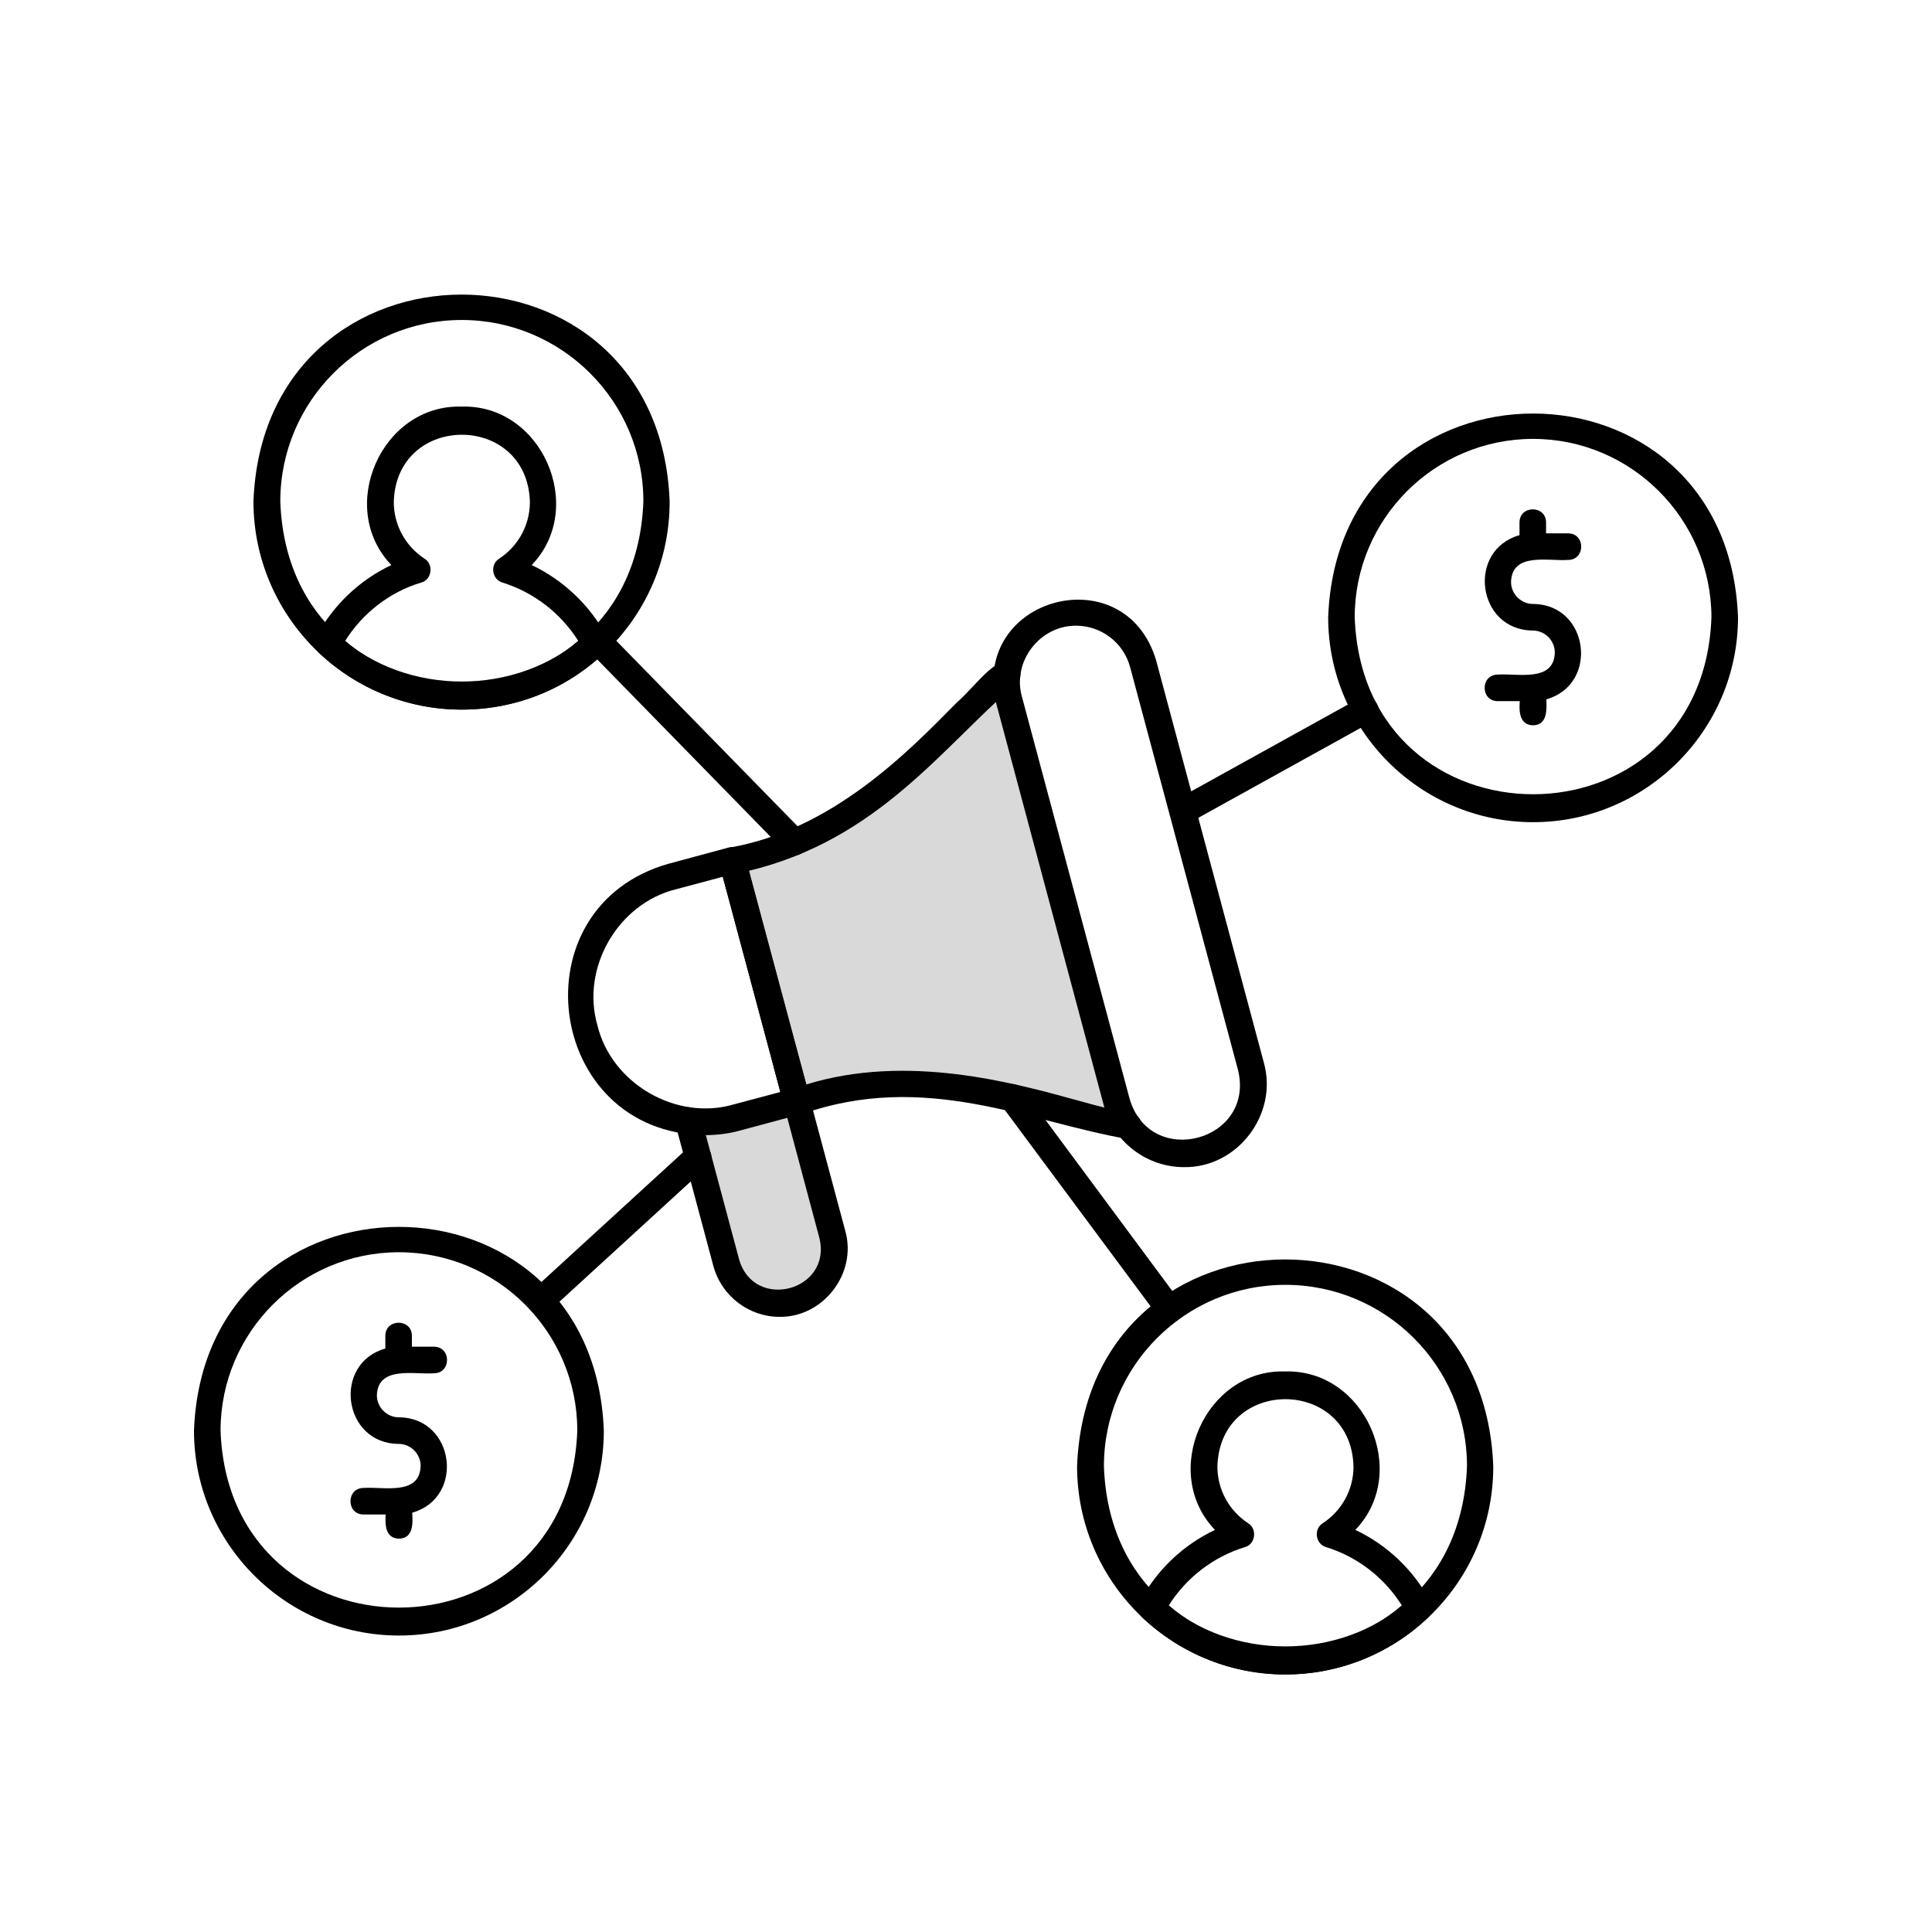 <svg version="1.0" preserveAspectRatio="xMidYMid meet" height="500" viewBox="0 0 375 375" zoomAndPan="magnify" width="500" xmlns:xlink="http://www.w3.org/1999/xlink" xmlns="http://www.w3.org/2000/svg"><defs><clipPath id="85f8ecc48d"><path clip-rule="nonzero" d="M 37.5 238 L 118 238 L 118 318 L 37.5 318 Z M 37.5 238"></path></clipPath><clipPath id="cddb20484b"><path clip-rule="nonzero" d="M 257 80 L 337.5 80 L 337.5 160 L 257 160 Z M 257 80"></path></clipPath></defs><path fill-rule="evenodd" fill-opacity="1" d="M 135.48 224.547 L 140.988 245.109 C 144.855 258.582 164.945 253.195 161.551 239.605 C 161.551 239.605 154.637 213.828 154.637 213.828 C 148.895 215.176 139.465 218.75 133.605 217.52 Z M 135.48 224.547" fill="#d9d9d9"></path><path fill-rule="evenodd" fill-opacity="1" d="M 154.695 213.828 C 175.609 205.277 201.969 215 218.957 218.516 C 217.961 217.168 217.199 215.703 216.789 214.004 L 195.875 135.918 C 195.406 134.219 195.293 132.52 195.523 130.938 C 188.613 136.445 164.477 164.973 142.16 167.141 C 146.32 182.605 150.477 198.246 154.695 213.828 Z M 154.695 213.828" fill="#d9d9d9"></path><path fill-rule="nonzero" fill-opacity="1" d="M 104.902 255.129 C 102.617 255.188 101.387 252.141 103.145 250.617 L 133.723 222.617 C 136.184 220.332 139.758 224.199 137.238 226.422 C 137.238 226.422 106.66 254.426 106.66 254.426 C 106.133 254.895 105.488 255.129 104.902 255.129 Z M 104.902 255.129" fill="#000000"></path><path fill-rule="nonzero" fill-opacity="1" d="M 226.984 256.766 C 226.223 256.766 225.402 256.414 224.934 255.715 L 194.355 214.531 C 193.477 213.359 193.77 211.777 194.883 210.898 C 196.051 210.078 197.633 210.312 198.512 211.426 L 229.09 252.668 C 230.32 254.309 229.031 256.883 226.984 256.766 Z M 226.984 256.766" fill="#000000"></path><path fill-rule="nonzero" fill-opacity="1" d="M 229.559 160.055 C 226.984 160.172 225.988 156.363 228.328 155.191 L 263.77 135.566 C 266.699 133.926 269.277 138.438 266.289 140.078 C 266.289 140.078 230.848 159.703 230.848 159.703 C 230.438 159.938 229.969 160.055 229.559 160.055 Z M 229.559 160.055" fill="#000000"></path><path fill-rule="nonzero" fill-opacity="1" d="M 154.227 166.027 C 153.582 166.027 152.879 165.793 152.352 165.266 L 114.219 126.254 C 111.816 123.91 115.621 120.16 117.906 122.621 C 117.906 122.621 156.043 161.633 156.043 161.633 C 157.684 163.156 156.395 166.086 154.227 166.027 Z M 154.227 166.027" fill="#000000"></path><g clip-path="url(#85f8ecc48d)"><path fill-rule="nonzero" fill-opacity="1" d="M 77.43 317.457 C 55.52 317.457 37.652 299.59 37.652 277.68 C 39.645 224.957 115.215 224.957 117.203 277.68 C 117.203 299.59 99.398 317.457 77.43 317.457 Z M 77.43 243.059 C 58.332 243.059 42.809 258.582 42.809 277.68 C 44.449 323.488 110.41 323.488 112.051 277.68 C 112.051 258.582 96.527 243.059 77.43 243.059 Z M 77.43 243.059" fill="#000000"></path></g><path fill-rule="nonzero" fill-opacity="1" d="M 77.43 298.652 C 74.793 298.594 74.734 295.957 74.852 293.965 L 70.574 293.965 C 67.18 293.965 67.18 288.809 70.574 288.809 C 74.324 288.516 81.473 290.391 81.648 284.535 C 81.648 282.191 79.715 280.258 77.371 280.258 C 66.535 280.199 64.484 264.676 74.793 261.746 L 74.793 259.285 C 74.793 255.891 79.949 255.891 79.949 259.285 L 79.949 261.395 L 84.223 261.395 C 87.621 261.395 87.621 266.551 84.223 266.551 C 80.477 266.844 73.328 265.027 73.152 270.828 C 73.152 273.168 75.086 275.102 77.43 275.102 C 88.266 275.16 90.316 290.684 80.008 293.613 C 80.125 295.605 80.301 298.594 77.43 298.652 Z M 77.43 298.652" fill="#000000"></path><path fill-rule="nonzero" fill-opacity="1" d="M 151.297 255.598 C 145.441 255.598 140.109 251.672 138.469 245.754 L 131.09 218.164 C 130.738 216.758 131.559 215.352 132.902 215 C 134.309 214.648 135.715 215.469 136.066 216.816 L 143.449 244.406 C 146.32 254.602 161.609 250.559 159.031 240.25 L 150.125 206.918 C 151.355 206.449 153.816 205.688 155.105 205.453 L 164.066 238.902 C 166.41 247.16 159.793 255.715 151.297 255.598 Z M 151.297 255.598" fill="#000000"></path><path fill-rule="nonzero" fill-opacity="1" d="M 136.828 220.332 C 105.781 219.98 99.98 175.93 129.918 167.609 C 129.918 167.609 141.457 164.504 141.457 164.504 C 142.805 164.152 144.27 164.973 144.621 166.32 L 157.156 213.125 C 157.508 214.531 156.688 215.938 155.34 216.289 L 143.801 219.395 C 141.516 220.039 139.172 220.332 136.828 220.332 Z M 143.156 216.875 Z M 140.285 170.188 L 131.266 172.59 C 119.957 175.344 112.695 187.879 115.973 199.066 C 118.727 210.371 131.324 217.637 142.453 214.355 C 142.453 214.355 151.473 211.953 151.473 211.953 Z M 140.285 170.188" fill="#000000"></path><path fill-rule="nonzero" fill-opacity="1" d="M 218.957 221.094 C 200.035 217.871 179.59 207.738 155.574 216.289 C 154.227 216.816 152.527 215.996 152.176 214.531 L 139.641 167.727 C 139.465 167.023 139.582 166.262 139.934 165.676 C 140.344 165.09 140.93 164.621 141.691 164.504 C 161.434 161.047 176.02 146.227 185.684 136.387 C 189.668 132.988 194.297 125.551 197.633 129.414 C 198.453 130.586 198.102 132.227 196.93 132.988 C 182.93 145.055 170.395 162.98 145.383 169.016 L 156.512 210.488 C 176.078 204.457 196.637 210.137 209.176 213.594 C 213.391 214.766 217.082 215.762 219.191 215.938 C 220.598 216.055 221.711 217.285 221.594 218.691 C 221.477 220.039 220.305 221.094 218.957 221.094 Z M 218.957 221.094" fill="#000000"></path><path fill-rule="nonzero" fill-opacity="1" d="M 229.793 226.539 C 222.707 226.539 216.203 221.797 214.27 214.648 L 193.359 136.504 C 188.438 115.883 218.371 107.859 224.406 128.188 C 224.406 128.188 245.316 206.273 245.316 206.273 C 248.129 216.289 240.164 226.715 229.793 226.539 Z M 208.883 121.449 C 201.852 121.391 196.461 128.363 198.336 135.156 L 219.25 213.242 C 223.234 227.008 243.734 221.504 240.281 207.621 C 240.281 207.621 219.367 129.531 219.367 129.531 C 218.078 124.672 213.684 121.449 208.883 121.449 Z M 205.367 119.34 Z M 205.367 119.34" fill="#000000"></path><path fill-rule="nonzero" fill-opacity="1" d="M 89.613 137.734 C 67.355 137.734 49.195 119.633 49.195 97.312 C 51.246 43.773 127.984 43.832 129.977 97.312 C 130.035 119.633 111.934 137.734 89.613 137.734 Z M 89.613 62.109 C 70.164 62.109 54.406 77.926 54.406 97.312 C 56.047 143.945 123.18 143.945 124.879 97.312 C 124.879 77.926 109.062 62.109 89.613 62.109 Z M 89.613 62.109" fill="#000000"></path><path fill-rule="nonzero" fill-opacity="1" d="M 89.613 137.734 C 79.305 137.734 69.461 133.809 61.906 126.723 C 61.086 125.902 60.852 124.672 61.379 123.617 C 64.602 117.523 69.754 112.605 75.965 109.676 C 65.246 98.543 74.031 78.453 89.613 78.922 C 105.195 78.453 113.926 98.543 103.203 109.676 C 109.355 112.605 114.57 117.523 117.789 123.617 C 118.316 124.672 118.141 125.902 117.262 126.723 C 109.824 133.867 99.98 137.734 89.613 137.734 Z M 67.004 124.379 C 79.539 135.273 99.688 135.273 112.227 124.379 C 108.828 118.988 103.555 114.945 97.523 113.07 C 95.473 112.488 95.062 109.559 96.879 108.445 C 100.625 105.984 102.852 101.883 102.852 97.43 C 102.383 80.035 76.902 80.035 76.434 97.43 C 76.434 101.883 78.66 105.984 82.41 108.445 C 84.223 109.559 83.812 112.547 81.766 113.07 C 75.672 114.887 70.398 118.988 67.004 124.379 Z M 67.004 124.379" fill="#000000"></path><path fill-rule="nonzero" fill-opacity="1" d="M 249.477 325.012 C 227.219 325.012 209.059 306.91 209.059 284.594 C 211.109 231.051 287.848 231.109 289.84 284.594 C 289.898 306.852 271.797 325.012 249.477 325.012 Z M 249.477 249.387 C 230.027 249.387 214.27 265.203 214.27 284.594 C 215.91 331.223 283.043 331.223 284.742 284.594 C 284.742 265.145 268.926 249.387 249.477 249.387 Z M 249.477 249.387" fill="#000000"></path><path fill-rule="nonzero" fill-opacity="1" d="M 249.477 325.012 C 239.168 325.012 229.324 321.086 221.77 314 C 220.949 313.18 220.715 311.949 221.242 310.895 C 224.465 304.801 229.617 299.883 235.828 296.953 C 225.109 285.824 233.895 265.73 249.418 266.199 C 265 265.73 273.789 285.824 263.066 296.953 C 269.277 299.883 274.434 304.801 277.652 310.895 C 278.18 311.949 278.004 313.18 277.125 314 C 269.688 321.086 259.844 325.012 249.477 325.012 Z M 226.867 311.598 C 239.402 322.492 259.551 322.492 272.09 311.598 C 268.691 306.207 263.477 302.168 257.387 300.293 C 255.336 299.707 254.926 296.777 256.742 295.664 C 260.488 293.203 262.715 289.102 262.715 284.652 C 262.246 267.254 236.766 267.195 236.297 284.652 C 236.297 289.102 238.523 293.203 242.273 295.664 C 244.086 296.777 243.676 299.766 241.629 300.293 C 235.535 302.168 230.262 306.207 226.867 311.598 Z M 226.867 311.598" fill="#000000"></path><g clip-path="url(#cddb20484b)"><path fill-rule="nonzero" fill-opacity="1" d="M 297.57 159.586 C 275.66 159.586 257.797 141.719 257.797 119.809 C 259.785 67.086 335.355 67.086 337.348 119.809 C 337.348 141.719 319.48 159.586 297.57 159.586 Z M 297.57 85.188 C 278.473 85.188 262.949 100.711 262.949 119.809 C 264.59 165.617 330.551 165.617 332.191 119.809 C 332.133 100.711 316.609 85.188 297.57 85.188 Z M 297.57 85.188" fill="#000000"></path></g><path fill-rule="nonzero" fill-opacity="1" d="M 297.57 140.781 C 294.934 140.723 294.816 138.086 294.992 136.094 L 290.719 136.094 C 287.32 136.094 287.32 130.938 290.719 130.938 C 294.465 130.645 301.613 132.52 301.789 126.664 C 301.789 124.32 299.855 122.387 297.512 122.387 C 286.676 122.328 284.625 106.805 294.934 103.875 L 294.934 101.414 C 294.934 98.016 300.09 98.016 300.09 101.414 C 300.09 101.414 300.09 103.523 300.09 103.523 L 304.367 103.523 C 307.762 103.523 307.762 108.68 304.367 108.68 C 300.617 108.973 293.469 107.098 293.293 112.953 C 293.293 115.297 295.227 117.23 297.57 117.23 C 308.406 117.289 310.457 132.812 300.148 135.742 C 300.207 137.734 300.383 140.723 297.57 140.781 Z M 297.57 140.781" fill="#000000"></path></svg>